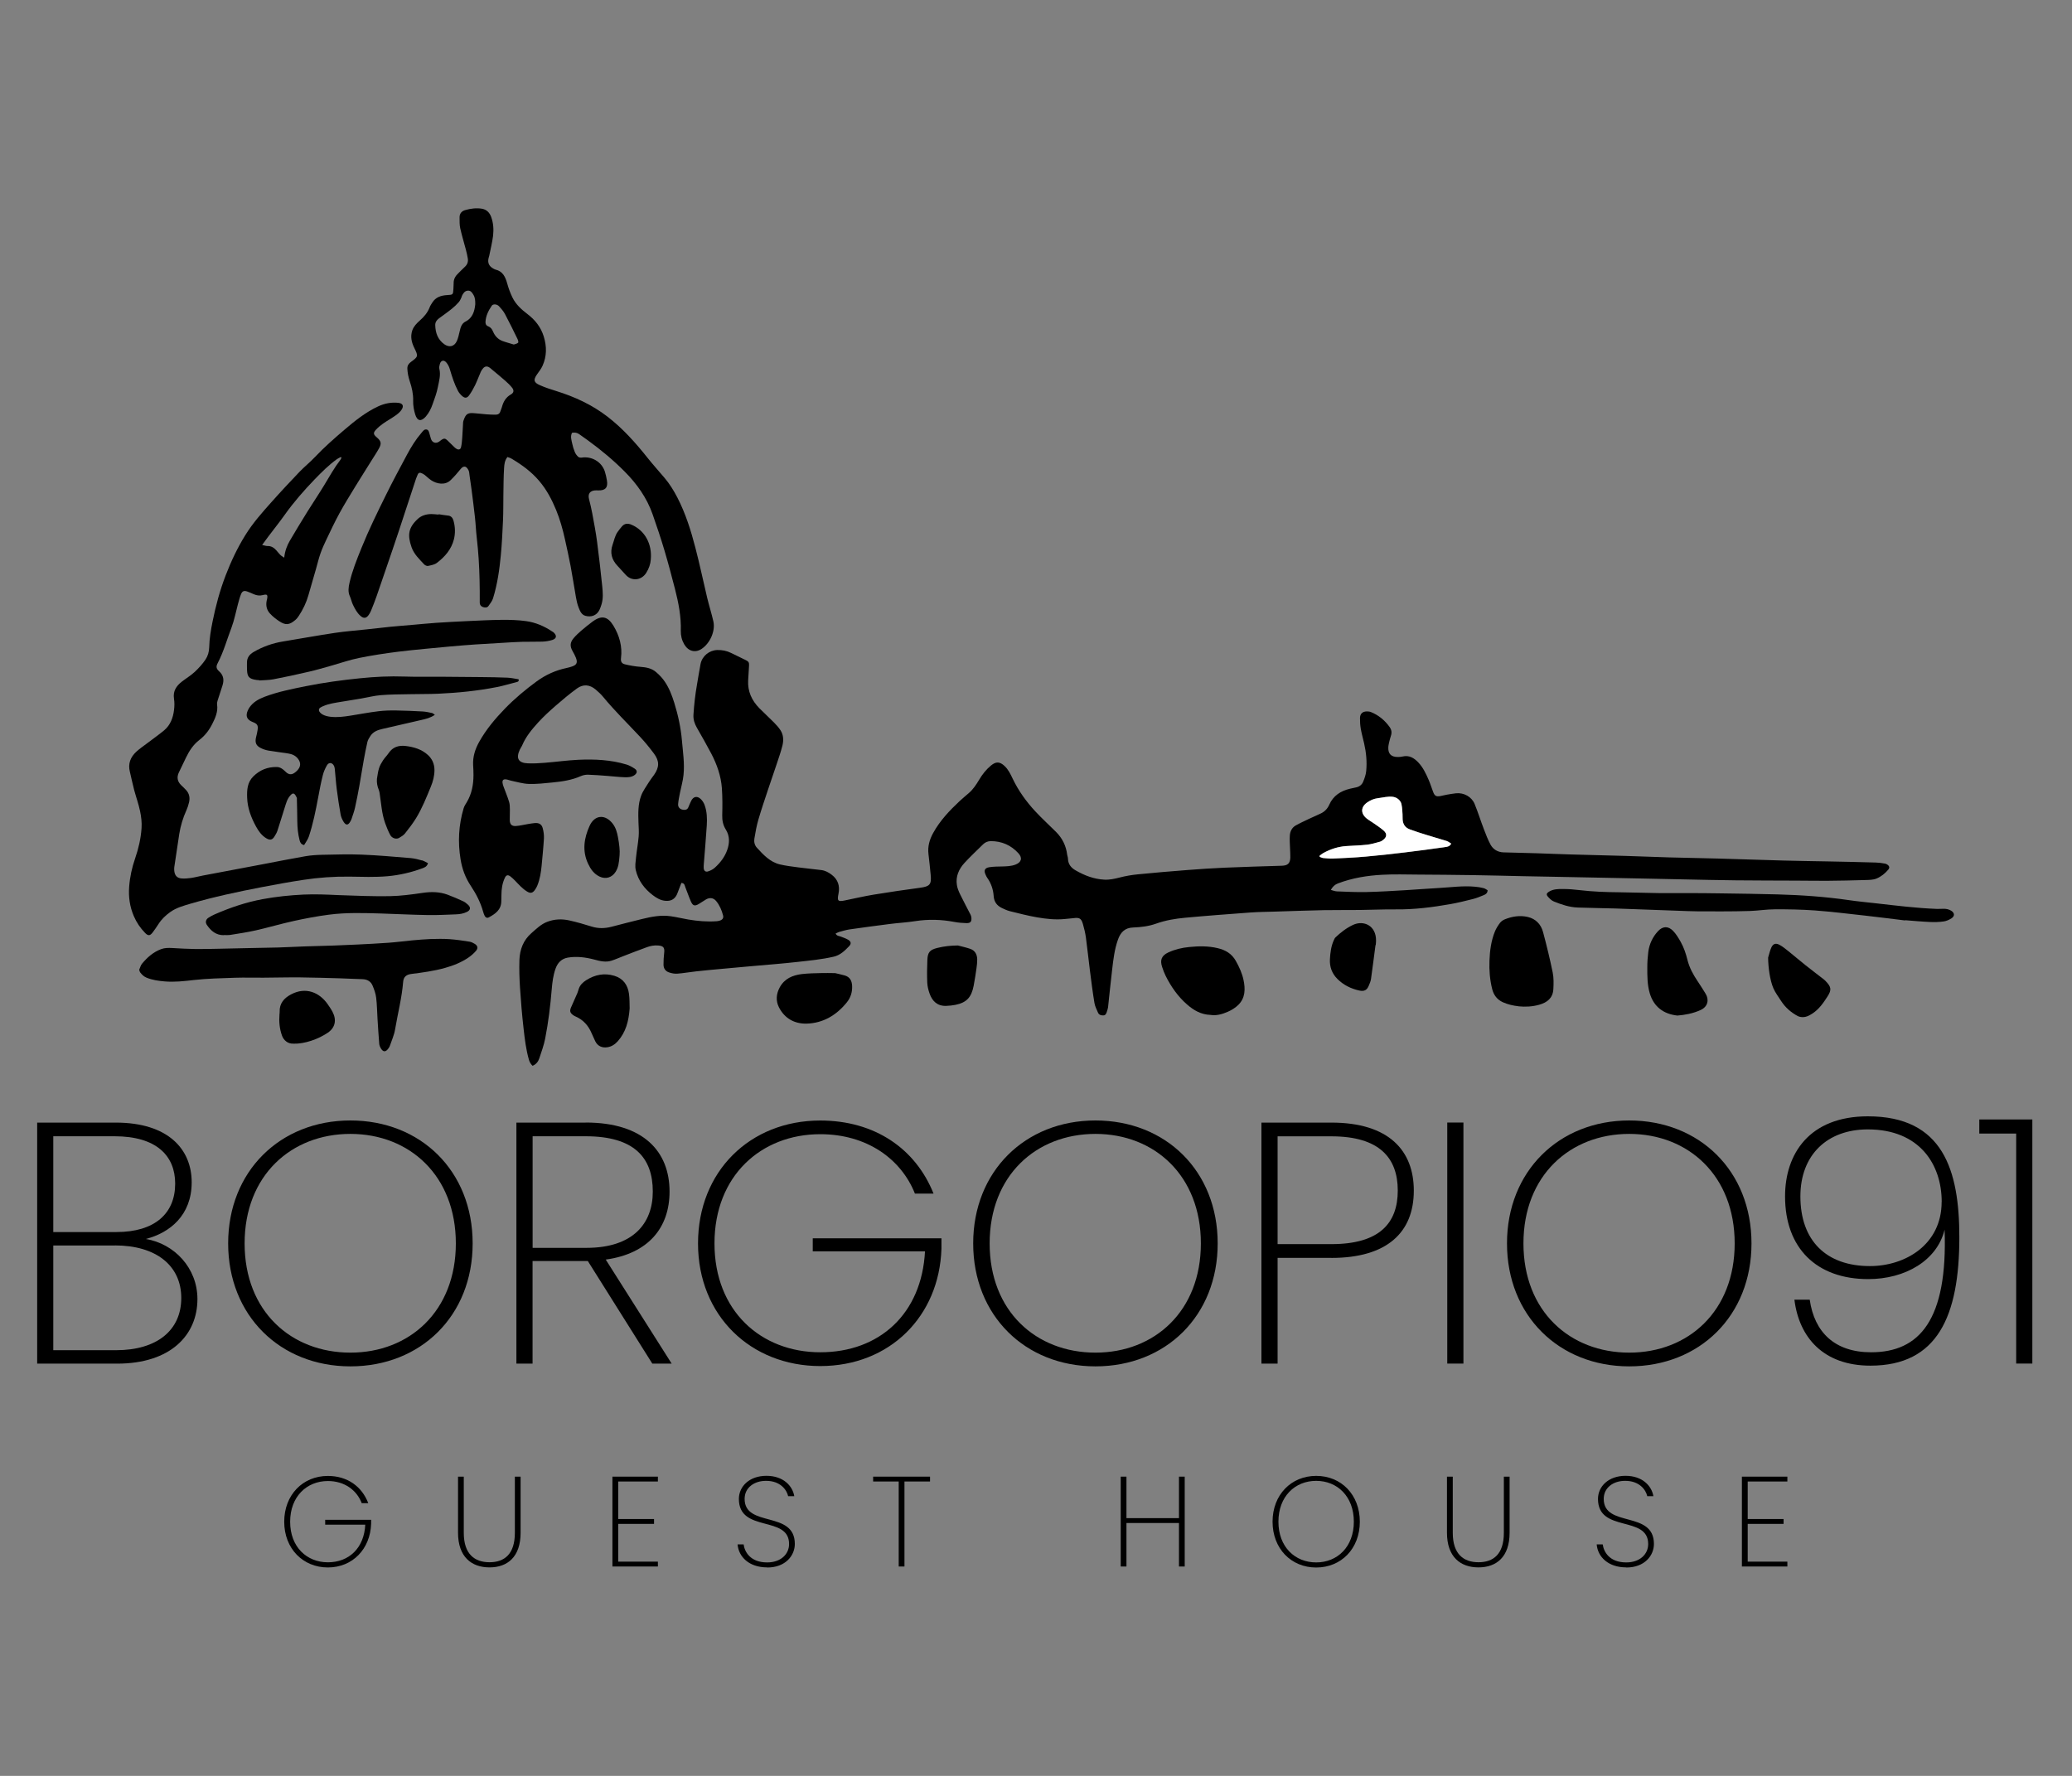 <svg xmlns="http://www.w3.org/2000/svg" id="Layer_1" data-name="Layer 1" viewBox="0 0 350 300"><rect x="0" y="0" width="350" height="300" fill="#808080" stroke="none"/><defs><style>      .cls-1, .cls-2 {        stroke-width: 0px;      }      .cls-2 {        fill: #fff;      }    </style></defs><g><path class="cls-1" d="M319.03,146.24c-.17-.16-.39-.31-.62-.35-.5-.1-1.02-.16-1.53-.18-2.69-.08-5.38-.14-8.07-.19-2.52-.05-5.04-.08-7.56-.15-3.75-.1-7.49-.24-11.23-.34-2.69-.08-5.38-.11-8.08-.19-2.45-.07-4.89-.18-7.34-.25-3.11-.09-6.22-.16-9.32-.25-1.91-.05-3.82-.14-5.73-.2-1.86-.06-3.72-.09-5.58-.15-.95-.03-1.73-.48-2.18-1.29-.45-.83-.79-1.72-1.13-2.61-.54-1.41-.99-2.86-1.56-4.26-.5-1.23-1.82-1.96-3.15-1.82-.51.05-1.02.15-1.52.23-.36.06-.71.16-1.08.23-.76.14-1.01,0-1.28-.73-.25-.66-.46-1.34-.74-1.99-.46-1.06-.95-2.11-1.75-2.95-.72-.76-1.55-1.27-2.67-1-.26.06-.54.08-.8.08-1.14,0-1.62-.57-1.6-1.54,0-.32.07-.63.14-.94.09-.38.19-.76.31-1.13.18-.53.09-1.01-.23-1.46-.82-1.14-1.86-2-3.17-2.53-.2-.08-.43-.09-.65-.1-.73,0-1.16.37-1.18,1.1-.01.61.03,1.22.13,1.82.15.84.38,1.66.57,2.49.35,1.53.5,3.09.35,4.66-.06.62-.28,1.24-.52,1.82-.21.51-.65.84-1.22.95-.34.07-.67.14-1,.22-1.58.38-2.83,1.17-3.51,2.72-.29.65-.76,1.14-1.4,1.45-.66.32-1.33.6-1.99.91-.77.37-1.55.72-2.29,1.14-.61.35-.92.98-.97,1.65-.06.77.02,1.56.04,2.34.01.49.06.98.04,1.46-.05.97-.46,1.31-1.45,1.34-3.22.1-6.45.19-9.67.33-2.08.09-4.15.23-6.22.39-2.8.22-5.6.45-8.4.73-1.04.1-2.08.28-3.09.54-.86.22-1.71.41-2.6.36-1.75-.09-3.33-.7-4.84-1.57-.79-.45-1.26-1.06-1.29-1.98,0-.22-.1-.43-.13-.65-.18-1.51-.82-2.8-1.89-3.87-1.16-1.15-2.37-2.26-3.49-3.46-1.54-1.66-2.85-3.48-3.83-5.53-.37-.77-.73-1.55-1.38-2.15-.8-.74-1.43-.77-2.27-.08-.82.67-1.47,1.5-2.01,2.41-.49.82-1.01,1.62-1.74,2.25-.52.45-1.05.89-1.55,1.35-1.72,1.61-3.33,3.31-4.48,5.4-.62,1.12-.95,2.29-.79,3.58.14,1.16.26,2.33.37,3.49.16,1.63-.16,1.96-1.78,2.18-2.61.35-5.22.73-7.83,1.16-1.64.27-3.26.65-4.88.98-1.19.25-1.33.08-1.08-1.14.26-1.28-.07-2.37-1.14-3.19-.53-.41-1.11-.72-1.78-.8-1.29-.16-2.58-.28-3.86-.45-1.04-.14-2.09-.26-3.11-.5-1.68-.4-2.8-1.63-3.91-2.84-.37-.41-.5-.98-.41-1.52.18-1.08.37-2.17.68-3.22.49-1.68,1.06-3.35,1.61-5.01.49-1.48,1.01-2.95,1.5-4.43.34-1.01.69-2.03.95-3.06.21-.87.19-1.77-.31-2.56-.31-.49-.72-.93-1.13-1.35-.81-.82-1.66-1.59-2.47-2.41-1.27-1.3-1.98-2.83-1.88-4.69.05-.83.1-1.66.15-2.49.03-.51-.07-.7-.52-.92-.83-.4-1.67-.8-2.5-1.22-.74-.37-1.53-.52-2.35-.5-1.36.04-2.55,1.02-2.82,2.35-.23,1.15-.39,2.31-.6,3.47-.3,1.69-.49,3.39-.6,5.1-.05.84.19,1.52.58,2.21.82,1.44,1.65,2.88,2.42,4.35.96,1.83,1.65,3.78,1.8,5.85.11,1.53.1,3.08.06,4.61-.02.87.15,1.66.6,2.38.7,1.12.65,2.3.24,3.46-.41,1.17-1.16,2.15-2.08,2.98-.31.29-.73.5-1.13.63-.46.16-.74-.1-.76-.59-.01-.22,0-.44.02-.66.17-2.17.36-4.34.5-6.51.07-1.17.04-2.36-.38-3.48-.13-.35-.36-.71-.63-.97-.62-.59-1.28-.44-1.64.33-.17.35-.32.71-.47,1.07-.16.38-.48.46-.85.41-.56-.07-.92-.43-.87-.98.05-.63.19-1.25.31-1.88.2-1.01.5-2,.6-3.02.2-1.95-.1-3.9-.27-5.85-.19-2.17-.65-4.29-1.3-6.37-.39-1.25-.85-2.45-1.58-3.53-.4-.6-.92-1.15-1.47-1.62-.74-.65-1.67-.83-2.66-.9-.87-.06-1.75-.22-2.6-.42-.57-.13-.75-.48-.68-1.05.25-1.98-.27-3.8-1.27-5.46-.99-1.64-2.05-1.84-3.63-.64-.62.47-1.24.96-1.83,1.47-.46.4-.91.82-1.3,1.29-.6.73-.61,1.35-.14,2.17.2.36.4.72.55,1.1.33.83.14,1.23-.71,1.5-.28.09-.56.17-.84.23-1.87.39-3.57,1.16-5.11,2.29-1.88,1.38-3.66,2.87-5.29,4.54-1.67,1.72-3.21,3.55-4.39,5.66-.68,1.22-1.09,2.5-1.02,3.91.03.56.07,1.13.06,1.69,0,1.61-.29,3.16-1.12,4.57-.2.33-.43.66-.54,1.03-.85,2.84-1,5.72-.52,8.64.26,1.61.81,3.11,1.72,4.47.9,1.35,1.64,2.78,2.08,4.34.07.26.16.52.28.75.14.27.41.4.68.25,1.1-.59,2.11-1.28,2.12-2.73,0-.34.02-.68.02-1.03,0-1.01.14-2,.58-2.93.23-.48.5-.55.93-.24.29.21.55.48.81.74.63.65,1.22,1.33,2,1.81.55.34.92.3,1.31-.23.17-.23.32-.49.43-.76.44-1.07.62-2.21.73-3.36.14-1.53.3-3.06.39-4.6.03-.57-.05-1.17-.2-1.73-.17-.67-.62-.93-1.31-.88-.39.03-.77.1-1.16.16-.7.11-1.39.3-2.09.34-.69.04-.99-.29-1.01-.97-.02-.59.04-1.18.02-1.76-.01-.46,0-.94-.14-1.37-.26-.86-.62-1.7-.93-2.55-.07-.2-.15-.41-.17-.63-.06-.45.12-.65.58-.6.29.03.56.16.85.22,1,.2,2,.52,3.01.55,1.31.04,2.63-.11,3.94-.24,1.65-.16,3.29-.39,4.84-1.08.37-.16.81-.25,1.21-.24,1.07.03,2.14.12,3.21.2,1,.07,2,.2,3,.23.57.01,1.18,0,1.68-.38.45-.34.47-.76,0-1.07-.42-.28-.88-.54-1.36-.69-2.66-.81-5.4-.93-8.14-.81-1.9.09-3.8.36-5.7.51-.95.08-1.91.13-2.86.09-1.59-.07-2.02-.84-1.35-2.3.12-.27.31-.5.42-.77.62-1.46,1.63-2.67,2.68-3.83.92-1.01,1.93-1.93,2.96-2.83,1.16-1.01,2.34-2,3.59-2.91,1.07-.78,2.17-.67,3.16.17.45.38.89.78,1.26,1.23,1.96,2.38,4.17,4.53,6.27,6.78.83.89,1.61,1.85,2.34,2.83.93,1.26.9,2.28.01,3.57-.28.4-.6.78-.85,1.19-.47.77-1.03,1.51-1.34,2.34-.54,1.44-.5,2.98-.45,4.5.03.8.1,1.61.03,2.41-.1,1.17-.32,2.32-.44,3.49-.07.73-.21,1.5-.04,2.19.41,1.74,1.45,3.13,2.87,4.21.62.47,1.29.88,2.1.95,1,.1,1.59-.31,1.94-1,.12-.24.2-.5.3-.75.16-.43.33-.85.49-1.27.56.04.55.45.67.74.33.81.6,1.65.96,2.45.31.68.64.76,1.29.38.42-.24.82-.54,1.24-.78.63-.36,1.25-.29,1.72.28.58.7.93,1.54,1.16,2.42.11.43-.08.71-.5.86-.18.06-.38.11-.57.12-1.62.12-3.23-.02-4.82-.29-.99-.17-1.96-.41-2.95-.55-1.65-.24-3.27.08-4.86.47-1.73.42-3.46.87-5.19,1.32-1.11.28-2.21.3-3.32-.05-1.23-.39-2.48-.74-3.74-1.03-1.26-.28-2.52-.24-3.75.23-1.06.4-1.84,1.19-2.67,1.91-1.38,1.2-1.97,2.79-2.03,4.55-.05,1.56,0,3.13.1,4.69.15,2.29.34,4.58.6,6.86.2,1.79.41,3.59.92,5.34.12.39.31.69.6.97.63-.25.97-.73,1.15-1.29.36-1.09.76-2.18.98-3.3.54-2.76.88-5.56,1.11-8.36.1-1.17.24-2.33.64-3.45.36-1.02,1.03-1.69,2.06-1.87,1.51-.26,3.02-.06,4.5.33.95.26,1.91.5,2.88.19.67-.21,1.32-.51,1.98-.76,1.34-.52,2.68-1.04,4.03-1.53.6-.22,1.23-.33,1.87-.28.91.06,1.14.37,1.03,1.27-.08.65-.11,1.31-.11,1.97,0,.66.36,1.13.97,1.32.43.14.91.24,1.36.2,1.07-.08,2.13-.28,3.19-.39,1.43-.16,2.87-.29,4.3-.42,1.58-.15,3.16-.29,4.74-.43,1.46-.13,2.92-.24,4.38-.38,1.22-.11,2.43-.22,3.65-.36,2.06-.23,4.13-.42,6.16-.89,1.12-.26,1.88-1.02,2.62-1.79.37-.39.31-.77-.15-1.05-.39-.24-.84-.38-1.26-.55-.3-.12-.68-.08-.89-.52.22-.1.4-.21.6-.27.57-.15,1.13-.33,1.71-.42,2.3-.33,4.6-.64,6.9-.93,1.4-.18,2.82-.25,4.21-.47,2.23-.35,4.43-.29,6.64.13.67.13,1.36.18,2.04.2.7.02.91-.27.83-.97-.02-.14-.06-.29-.12-.42-.6-1.17-1.22-2.33-1.8-3.52-.23-.48-.44-.99-.52-1.51-.24-1.46.33-2.71,1.28-3.75,1.01-1.1,2.1-2.11,3.16-3.16.35-.34.78-.51,1.26-.52,1.86-.01,3.44.68,4.69,2.05.73.8.5,1.54-.51,1.92-.73.27-1.48.29-2.24.31-.73.02-1.47.01-2.19.13-.77.13-.94.57-.59,1.29.08.18.16.36.28.52.65.92,1,1.97,1.07,3.07.07.97.55,1.6,1.37,2,.44.21.89.42,1.35.54,1.54.38,3.08.78,4.64,1.05,1.52.26,3.06.43,4.61.28.51-.05,1.02-.09,1.53-.15.97-.13,1.29.03,1.57.98.22.75.4,1.52.51,2.29.25,1.86.44,3.74.68,5.6.23,1.82.46,3.64.76,5.45.09.56.37,1.1.6,1.64.17.39.55.49.92.47.38-.02.5-.35.59-.66.07-.23.16-.47.19-.71.23-2.12.44-4.24.69-6.35.2-1.72.4-3.45.99-5.1.43-1.21,1.16-1.98,2.54-2.03,1.32-.05,2.63-.2,3.89-.65,1.6-.57,3.27-.85,4.94-1,3.65-.34,7.3-.61,10.95-.88,1.34-.1,2.68-.11,4.03-.15,2.81-.09,5.62-.19,8.43-.25,2.03-.04,4.06,0,6.09-.03,2-.02,4.01-.12,6.01-.1,3.12.04,6.2-.35,9.26-.89,1.3-.23,2.58-.55,3.85-.87.63-.16,1.24-.42,1.84-.67.31-.13.6-.34.6-.81-.22-.12-.43-.29-.68-.35-.47-.12-.96-.2-1.45-.24-2.01-.19-4.01.1-6.01.21-1.88.1-3.76.26-5.64.37-2.22.13-4.44.27-6.67.32-1.66.04-3.32-.05-4.99-.11-.33-.01-.65-.15-1.04-.25.33-.58.7-.91,1.21-1.1,2.42-.92,4.96-1.33,7.52-1.46,1.97-.11,3.96-.04,5.94-.03,3.08.02,6.16.04,9.25.09,2.84.04,5.68.12,8.52.18,1.93.04,3.86.07,5.79.11,1.69.03,3.38.07,5.07.1,2.69.05,5.38.1,8.07.16,2.74.05,5.48.12,8.22.17,2.94.06,5.88.13,8.81.16,3.38.04,6.76.03,10.13.05,1.76,0,3.52.04,5.27.03,2.18-.02,4.36-.06,6.53-.13.63-.02,1.31-.02,1.87-.26.76-.32,1.42-.85,1.97-1.5.22-.26.21-.5,0-.71ZM244.06,143.12c-2.27.32-4.54.63-6.82.9-2.18.26-4.37.51-6.56.7-1.82.16-3.65.25-5.48.33-.56.03-1.12-.04-1.68-.09-.2-.02-.4-.13-.59-.2,0-.07-.02-.14-.02-.2.19-.14.36-.31.56-.42,1.23-.69,2.54-1.12,3.95-1.22,1.17-.08,2.34-.1,3.51-.23.72-.08,1.42-.3,2.13-.49.21-.05.41-.17.58-.31.65-.51.7-1.05.09-1.59-.53-.47-1.13-.85-1.71-1.26-.38-.27-.79-.49-1.15-.78-1.06-.86-1.01-1.96.1-2.72.53-.36,1.1-.62,1.75-.7.87-.1,1.73-.36,2.62-.23.66.1,1.26.6,1.4,1.23.08.36.11.72.14,1.09.03.41.06.83.05,1.24-.02.93.35,1.62,1.24,1.94.94.34,1.89.65,2.84.94,1.12.35,2.24.66,3.36,1.01.26.08.49.28.77.45-.25.51-.7.54-1.08.59Z"></path><path class="cls-1" d="M120.5,104.96c-.3-1.33-.72-2.63-1.04-3.96-.67-2.8-1.25-5.62-1.98-8.41-.76-2.95-1.67-5.86-3.08-8.58-.61-1.17-1.3-2.29-2.16-3.3-.95-1.12-1.93-2.21-2.85-3.36-2.03-2.55-4.18-4.97-6.78-6.97-2.61-2.01-5.54-3.36-8.67-4.33-.93-.29-1.87-.59-2.76-.99-1.03-.45-1.11-.89-.47-1.81.33-.48.71-.94.94-1.47.72-1.61.72-3.26.2-4.94-.5-1.61-1.48-2.83-2.81-3.83-1-.76-1.93-1.62-2.48-2.76-.36-.74-.65-1.52-.87-2.32-.31-1.11-.72-2.09-1.99-2.39-.14-.03-.27-.12-.4-.19-.69-.39-.95-.94-.78-1.72.03-.14.09-.28.12-.42.22-1.13.51-2.25.65-3.38.12-1.07.06-2.14-.32-3.18-.28-.76-.79-1.26-1.56-1.39-.95-.16-1.91-.03-2.83.23-.6.17-.96.59-.95,1.24.01.61-.02,1.23.11,1.82.27,1.21.63,2.4.95,3.6.13.5.25,1,.33,1.5.09.53-.05,1.01-.47,1.4-.38.34-.73.73-1.1,1.08-.51.47-.84,1.01-.82,1.73,0,.32-.02.64-.04.95-.06.98-.06.98-1.07,1.04-1.01.06-1.93.34-2.5,1.27-.15.25-.33.49-.43.76-.35.92-.95,1.63-1.68,2.27-.53.47-1.03.98-1.27,1.67-.35,1.04-.12,2.02.35,2.97.67,1.36.66,1.46-.55,2.33-.4.29-.65.63-.63,1.16.03.74.18,1.44.41,2.14.36,1.07.6,2.15.57,3.3-.02.77.12,1.56.35,2.3.35,1.14,1.01,1.23,1.79.34.52-.6.87-1.3,1.13-2.04.34-.96.71-1.92.9-2.92.2-1.02.52-2.05.25-3.12-.06-.24.02-.53.09-.79.16-.6.66-.75,1.07-.28.28.32.49.73.61,1.14.37,1.26.77,2.52,1.38,3.68.18.34.45.65.74.9.43.36.79.33,1.13-.13.4-.55.74-1.15,1.03-1.75.35-.72.62-1.49.95-2.23.1-.22.24-.43.4-.61.31-.35.66-.39,1.05-.14.16.1.31.24.46.37.75.63,1.51,1.24,2.24,1.89.42.37.83.76,1.17,1.2.33.44.25.83-.23,1.1-.86.49-1.28,1.24-1.52,2.15-.06.23-.18.45-.25.69-.12.43-.42.58-.83.58-.51,0-1.02-.02-1.53-.06-.73-.06-1.46-.15-2.19-.2-.97-.07-1.3.17-1.63,1.11-.05.14-.11.28-.12.42-.06.88-.08,1.76-.15,2.63-.04.53-.08,1.07-.2,1.59-.09.39-.38.48-.73.3-.17-.09-.32-.22-.46-.36-.37-.36-.73-.73-1.1-1.08-.38-.37-.61-.38-1.03-.09-.12.08-.23.18-.35.27-.58.42-1.21.21-1.42-.47-.07-.23-.13-.47-.2-.7-.11-.34-.14-.8-.56-.86-.4-.06-.62.33-.86.6-.96,1.12-1.73,2.37-2.42,3.66-1.21,2.25-2.42,4.51-3.55,6.8-1.46,2.95-2.91,5.91-4.14,8.96-.78,1.93-1.56,3.85-2.02,5.88-.17.77-.29,1.52.06,2.28.21.46.3.98.52,1.43.33.68.68,1.35,1.26,1.87.54.49.99.44,1.4-.15.15-.22.29-.45.39-.7.33-.81.65-1.63.94-2.45.56-1.59,1.1-3.19,1.64-4.78.7-2.05,1.41-4.1,2.09-6.16.99-2.99,1.97-5.98,2.95-8.97.08-.23.19-.45.28-.68.1-.25.31-.33.54-.25.22.07.44.2.63.34.37.28.68.63,1.07.88.97.65,2.37.91,3.31,0,.61-.59,1.17-1.23,1.7-1.89.23-.29.51-.47.8-.37.23.08.42.38.54.63.11.23.11.52.15.79.12.82.24,1.64.35,2.47.2,1.55.4,3.1.57,4.65.13,1.16.17,2.34.31,3.5.27,2.35.42,4.71.47,7.08.03,1.27.04,2.54.03,3.81,0,.42.23.67.55.77.3.1.7.14.93-.19.29-.42.63-.84.77-1.31.73-2.37,1.08-4.82,1.31-7.27.19-1.97.28-3.95.37-5.93.06-1.42.04-2.84.06-4.25.03-1.52.02-3.03.12-4.54.04-.61.09-1.27.57-1.86.23.09.49.15.71.29,1.73,1.03,3.33,2.19,4.65,3.75,1.26,1.48,2.13,3.14,2.86,4.91.65,1.59,1.11,3.23,1.48,4.9.34,1.53.68,3.05.97,4.59.33,1.75.59,3.51.9,5.26.1.57.23,1.16.44,1.7.23.58.47,1.24,1.16,1.43.91.25,1.87,0,2.36-.98.15-.31.26-.63.36-.96.31-1.01.22-2.04.12-3.06-.26-2.5-.54-5.01-.87-7.5-.21-1.62-.52-3.22-.82-4.83-.15-.82-.35-1.63-.55-2.43-.2-.83.15-1.35,1-1.43.19-.02.39,0,.59,0,1.19.03,1.65-.5,1.44-1.69-.09-.5-.19-1.01-.35-1.5-.53-1.63-2.21-2.62-3.92-2.35-.19.03-.46-.02-.59-.14-.24-.23-.45-.52-.57-.82-.19-.45-.33-.92-.43-1.4-.12-.59-.35-1.18-.04-1.83.48-.09.87-.02,1.23.24.49.36,1,.7,1.49,1.06,2.19,1.6,4.28,3.33,6.19,5.26,2.06,2.07,3.72,4.41,4.7,7.18.72,2.05,1.41,4.11,2.03,6.2.64,2.15,1.21,4.32,1.77,6.49.59,2.3,1.04,4.62.97,7.01-.02.82.17,1.59.59,2.31.69,1.17,1.86,1.46,2.92.76,1.43-.95,2.36-3.02,1.99-4.66ZM78.65,54.31c-.7.36-.85,1.01-1.01,1.69-.13.54-.24,1.1-.47,1.61-.45.99-1.33,1.1-2.11.55-1.11-.79-1.51-1.94-1.54-3.24-.01-.48.24-.84.61-1.12.72-.54,1.47-1.05,2.17-1.62.44-.35.85-.74,1.21-1.16.22-.25.33-.58.48-.88.02-.04,0-.1.03-.14.21-.43.46-.85.98-.9.52-.05.76.34.99.74.29.49.29,1.02.29,1.57-.12,1.2-.46,2.3-1.63,2.91ZM87.52,57.89c-.17.18-.49.22-.73.31-.7-.22-1.34-.38-1.95-.61-.74-.29-1.25-.85-1.55-1.57-.17-.41-.4-.73-.81-.89-.4-.15-.49-.44-.47-.81.07-1.01.51-1.87,1.06-2.68.21-.32.88-.28,1.23.1.38.41.75.84,1.01,1.33.73,1.37,1.41,2.77,2.1,4.18.1.2.2.56.11.65Z"></path><path class="cls-1" d="M71.26,145.35c-.61-.17-1.24-.33-1.86-.39-2.78-.23-5.57-.48-8.35-.59-2.2-.09-4.4-.01-6.6.03-.95.02-1.91.08-2.85.24-2.38.41-4.76.89-7.13,1.34-3.41.64-6.81,1.28-10.22,1.93-.67.13-1.33.31-2.01.41-.5.07-1.02.11-1.53.08-.78-.05-1.18-.48-1.27-1.26-.02-.22-.03-.44,0-.66.27-1.86.55-3.73.84-5.59.22-1.38.62-2.71,1.2-3.99.2-.44.35-.91.46-1.39.17-.75.04-1.46-.51-2.05-.26-.29-.55-.55-.83-.82-.63-.62-.77-1.33-.39-2.14.4-.83.8-1.67,1.2-2.5.55-1.15,1.24-2.21,2.27-3,.95-.73,1.65-1.65,2.18-2.71.52-1.03.99-2.07.81-3.28-.03-.21.02-.44.08-.64.26-.84.53-1.67.81-2.5.31-.93.25-1.76-.55-2.47-.49-.44-.54-.8-.24-1.37,1.01-1.93,1.58-4.03,2.35-6.05.47-1.25.71-2.58,1.06-3.87.16-.59.31-1.19.54-1.75.22-.53.53-.62,1.07-.43.37.13.72.3,1.08.45.49.21.99.29,1.5.15.75-.19.89-.08.75.66-.02.1-.05.19-.07.28-.17.82,0,1.58.56,2.18.44.48.97.9,1.51,1.26,1.1.75,1.75.69,2.76-.17.24-.2.44-.46.61-.72.7-1.07,1.25-2.21,1.6-3.44.43-1.49.86-2.98,1.29-4.47.25-.87.45-1.75.75-2.6.28-.8.63-1.59,1-2.35.71-1.5,1.42-3,2.21-4.45.83-1.52,1.74-2.98,2.64-4.46.94-1.54,1.91-3.05,2.86-4.58.41-.66.85-1.31,1.22-2,.41-.76.29-1.17-.35-1.73-.04-.03-.07-.07-.11-.1-.52-.44-.58-.72-.12-1.22.36-.39.78-.75,1.21-1.05.7-.49,1.45-.9,2.15-1.4.39-.28.79-.61,1.03-1.01.38-.62.14-1.03-.6-1.11-1.19-.13-2.34.11-3.41.61-2.12.99-3.93,2.45-5.7,3.96-1.71,1.46-3.4,2.94-4.95,4.58-.83.88-1.79,1.65-2.63,2.52-1.58,1.66-3.15,3.33-4.67,5.04-1.59,1.78-3.18,3.56-4.45,5.61-1.36,2.18-2.44,4.49-3.36,6.88-.96,2.51-1.66,5.1-2.19,7.74-.29,1.44-.54,2.89-.57,4.36-.02.77-.23,1.47-.62,2.06-.51.76-1.15,1.46-1.82,2.09-.68.63-1.49,1.11-2.22,1.68-.91.72-1.48,1.58-1.29,2.84.1.62.09,1.28.01,1.9-.16,1.34-.62,2.58-1.69,3.47-.92.76-1.9,1.45-2.85,2.17-.62.47-1.28.92-1.85,1.44-.98.91-1.41,2.03-1.07,3.38.25,1.02.45,2.05.72,3.06.32,1.2.75,2.37,1,3.58.2.95.32,1.94.25,2.9-.12,1.73-.51,3.43-1.08,5.08-.54,1.56-.89,3.16-1.01,4.8-.13,1.7.1,3.37.78,4.95.45,1.06,1.09,2.01,1.9,2.84.52.54.85.52,1.3-.09.34-.45.66-.91.96-1.38.52-.83,1.21-1.48,1.99-2.04,1.03-.74,2.25-1.07,3.43-1.42,3.93-1.15,7.94-2,11.96-2.78,2.35-.45,4.7-.88,7.07-1.24,2.59-.4,5.19-.58,7.81-.55,2.15.03,4.3.12,6.45-.07,2.01-.18,3.95-.63,5.83-1.32.37-.14.81-.26,1-.88-.35-.17-.68-.39-1.04-.49ZM45.33,90.63c.92-1.22,1.88-2.42,2.77-3.67,1.52-2.13,3.23-4.09,5.04-5.97,1.19-1.23,2.39-2.43,3.78-3.43.2-.14.44-.24.66-.36.03.04.07.08.1.12-.06.12-.1.24-.17.34-1.04,1.36-1.87,2.85-2.75,4.31-.91,1.5-1.89,2.95-2.82,4.44-1.01,1.63-2.01,3.27-2.98,4.93-.49.84-.83,1.75-.95,2.87-.29-.2-.52-.32-.69-.5-.24-.24-.44-.52-.67-.77-.39-.43-.85-.72-1.47-.7-.25,0-.5-.1-.9-.18.4-.55.72-1,1.05-1.43Z"></path><path class="cls-1" d="M73.43,120.77c-.76.52-1.5.68-2.24.85-2.21.52-4.43,1.01-6.64,1.53-.77.18-1.51.46-1.97,1.16-.21.32-.43.66-.52,1.03-.24,1.02-.43,2.06-.62,3.09-.26,1.44-.48,2.89-.74,4.34-.22,1.23-.46,2.45-.73,3.67-.14.64-.38,1.26-.58,1.89-.05.16-.14.31-.22.46-.36.64-.73.67-1.13.04-.23-.37-.42-.79-.5-1.21-.25-1.42-.47-2.84-.65-4.26-.15-1.16-.22-2.32-.34-3.49-.02-.17-.06-.34-.13-.49-.29-.58-.87-.65-1.19-.1-.3.52-.56,1.1-.7,1.68-.31,1.23-.55,2.48-.78,3.73-.42,2.24-.86,4.47-1.58,6.63-.17.51-.53.97-.8,1.44-.53-.12-.67-.46-.76-.81-.27-1.04-.38-2.11-.39-3.19,0-1.25-.05-2.49-.07-3.74,0-.1.02-.21-.03-.29-.13-.22-.23-.51-.43-.63-.27-.15-.49.1-.67.3-.52.59-.7,1.33-.93,2.04-.41,1.28-.79,2.57-1.21,3.85-.12.37-.32.71-.53,1.04-.36.58-.76.64-1.35.29-.82-.48-1.33-1.23-1.76-2.01-.82-1.5-1.43-3.1-1.49-4.84-.05-1.31.02-2.61,1.04-3.61,1.09-1.08,2.41-1.62,3.96-1.59.61.01,1.07.38,1.46.77.68.7,1.26.55,1.95-.13.66-.65.71-1.34.18-2.03-.42-.54-.99-.79-1.63-.89-1.11-.18-2.23-.3-3.34-.49-.47-.08-.95-.24-1.37-.46-.76-.39-.95-.93-.75-1.78.1-.4.2-.81.26-1.22.12-.82-.03-1.06-.83-1.37-.72-.29-1.08-.71-1-1.35.05-.37.23-.74.43-1.06.62-.94,1.56-1.46,2.58-1.85,2.27-.86,4.64-1.32,7-1.8,3.02-.61,6.07-1.02,9.13-1.33,2.51-.26,5.02-.38,7.54-.29,1.98.07,3.96.01,5.95.03,2.35.01,4.7.03,7.04.06,1.47.02,2.93.03,4.4.1.63.03,1.25.18,1.85.27.09.33-.09.41-.29.46-1.13.29-2.26.64-3.4.86-3.26.64-6.57.97-9.89,1.12-1.61.07-3.23.04-4.84.08-1.61.03-3.23.03-4.84.16-1.14.09-2.26.39-3.38.58-1.08.19-2.16.35-3.24.53-1.06.18-2.13.31-3.13.75-.33.15-.78.31-.71.72.04.27.37.57.65.71.38.2.83.31,1.26.36,1.15.14,2.29-.01,3.43-.19,1.57-.25,3.13-.55,4.71-.74,1.02-.13,2.05-.15,3.07-.13,1.47.02,2.94.09,4.4.17.53.03,1.06.15,1.59.26.14.03.27.17.48.32Z"></path><path class="cls-1" d="M23.53,163.78c.15-.33.23-.71.46-.98.88-1.06,1.9-1.97,3.22-2.46.61-.23,1.24-.22,1.88-.19,1.32.08,2.63.15,3.95.17,1.34.02,2.69-.03,4.03-.05,1.51-.03,3.03-.06,4.54-.1,1.78-.04,3.57-.06,5.35-.11,1.46-.04,2.93-.13,4.39-.18,1.68-.06,3.37-.1,5.05-.15,1.32-.05,2.64-.1,3.95-.17,1.76-.09,3.51-.17,5.27-.3,1.36-.1,2.72-.28,4.08-.41,1.02-.09,2.04-.18,3.07-.22,1.05-.03,2.11-.05,3.15.02,1.14.08,2.28.25,3.41.43.3.05.6.21.87.37.49.31.59.72.21,1.17-.36.42-.79.8-1.25,1.12-1.22.84-2.57,1.37-3.99,1.77-1.86.52-3.77.78-5.69,1.02-.79.1-1.31.45-1.38,1.33-.22,2.72-.91,5.35-1.36,8.03-.16.97-.59,1.9-.91,2.85-.05.13-.14.25-.22.37-.46.65-.89.64-1.29-.03-.13-.22-.24-.49-.26-.75-.12-1.41-.2-2.82-.29-4.23-.08-1.19-.08-2.39-.23-3.57-.08-.69-.33-1.37-.6-2.02-.31-.75-.93-1.08-1.75-1.1-1.22-.03-2.44-.1-3.66-.14-2.27-.06-4.55-.14-6.82-.16-2.08-.02-4.15.04-6.23.05-1.59.01-3.18-.04-4.76.01-2.34.08-4.7.13-7.02.39-1.63.19-3.25.37-4.89.23-1.05-.09-2.08-.23-3.07-.64-.46-.19-.77-.51-1.06-.88-.09-.12-.11-.3-.18-.5Z"></path><path class="cls-1" d="M43.79,114.9c-.15-.01-.29-.01-.44-.03-1.38-.18-1.56-.64-1.62-1.65-.02-.44-.02-.88-.01-1.32,0-.82.44-1.36,1.12-1.76,1.53-.89,3.17-1.48,4.93-1.77,2.94-.48,5.87-1.02,8.82-1.46,1.74-.26,3.5-.39,5.25-.58,1.41-.15,2.81-.32,4.22-.46,1.19-.12,2.38-.2,3.58-.31,1.36-.12,2.72-.25,4.09-.35,1.68-.11,3.37-.2,5.05-.28,2-.09,4.01-.2,6.01-.22,1.37-.01,2.75.03,4.1.22,1.58.22,3.05.85,4.39,1.75.08.05.17.09.24.16.59.55.5,1.05-.26,1.28-.53.16-1.09.25-1.65.27-1.12.04-2.25,0-3.38.03-1.1.03-2.2.1-3.29.17-1.56.09-3.12.18-4.68.28-1.41.1-2.82.21-4.23.34-2.89.28-5.79.52-8.67.87-2.25.28-4.49.62-6.71,1.07-1.59.32-3.14.87-4.71,1.31-1.26.35-2.52.73-3.8,1.02-1.97.46-3.95.89-5.94,1.27-.79.15-1.6.14-2.41.2,0-.02,0-.04,0-.05Z"></path><path class="cls-1" d="M321.79,155.49c-2.3-.28-4.54-.57-6.77-.82-2.82-.31-5.64-.66-8.47-.87-2.24-.16-4.5-.2-6.75-.19-1.39,0-2.77.23-4.16.28-1.61.06-3.22.06-4.84.07-1.35,0-2.69,0-4.04-.01-.56,0-1.13-.02-1.69-.04-4.06-.15-8.12-.3-12.18-.44-2.13-.07-4.26-.08-6.38-.16-1.41-.05-2.74-.5-4.03-1.02-.39-.16-.73-.49-1.01-.82-.31-.35-.23-.58.17-.83.75-.47,1.59-.47,2.42-.46.93,0,1.86.08,2.78.19,2.19.26,4.39.34,6.6.36,2.25.03,4.5.11,6.75.14,1.81.02,3.62,0,5.43,0,1.76,0,3.52.03,5.29.05,3.11.05,6.22.08,9.33.17,4.04.11,8.07.39,12.08.97,1.5.22,3.01.36,4.52.53,3.43.39,6.86.82,10.31.95.37.01.73-.01,1.1-.02.47-.01.92.07,1.33.32.59.36.65.9.08,1.28-.4.26-.88.48-1.34.54-.77.11-1.56.13-2.34.09-1.42-.06-2.83-.2-4.18-.3Z"></path><path class="cls-1" d="M37.83,157.98c-1.33.02-2.2-.72-2.89-1.74-.29-.43-.18-.91.26-1.2.33-.21.67-.4,1.03-.56,2.63-1.15,5.33-2.07,8.15-2.59,2.28-.42,4.59-.66,6.91-.77,1.96-.09,3.91,0,5.86.09,2.88.11,5.77.22,8.66.18,1.87-.03,3.75-.29,5.61-.56,1.44-.21,2.83-.19,4.19.31.89.33,1.76.71,2.63,1.11.3.14.58.37.83.6.49.46.4.91-.2,1.2-.59.29-1.21.39-1.85.41-1.59.06-3.18.15-4.77.12-2.59-.04-5.18-.18-7.78-.26-2.98-.09-5.97-.19-8.94.2-1.98.26-3.95.63-5.9,1.06-2.14.47-4.25,1.09-6.39,1.58-1.42.32-2.87.54-4.31.77-.36.06-.73.02-1.1.03Z"></path><path class="cls-1" d="M256.52,169.99c-.97-.11-1.81-.31-2.63-.67-1-.45-1.57-1.21-1.83-2.23-.4-1.58-.52-3.18-.46-4.8.06-1.7.28-3.36.92-4.94.21-.51.52-1,.85-1.44.2-.26.51-.48.81-.6,1.25-.51,2.56-.71,3.88-.41,1.35.31,2.24,1.24,2.59,2.55.61,2.26,1.16,4.54,1.63,6.83.19.92.16,1.9.11,2.84-.09,1.48-1.03,2.23-2.39,2.61-1.16.33-2.36.38-3.47.27Z"></path><path class="cls-1" d="M204.51,171.45c-1.66-.05-2.9-.81-3.99-1.76-1.55-1.35-2.71-3.01-3.62-4.84-.24-.48-.42-.98-.59-1.49-.4-1.18-.1-1.93,1.03-2.46,1.12-.52,2.3-.8,3.53-.92,1.61-.16,3.22-.19,4.81.19,1.32.31,2.38.92,3.07,2.15.58,1.03,1.07,2.1,1.31,3.25.31,1.49.31,3-.87,4.17-.5.5-1.16.91-1.82,1.19-.94.41-1.94.68-2.87.52Z"></path><path class="cls-1" d="M63.67,131.58c.11-.6.17-1.22.35-1.79.15-.48.41-.93.69-1.36.28-.43.66-.79.94-1.21.7-1.04,1.7-1.34,2.88-1.2,1.38.17,2.68.55,3.74,1.51.75.68,1.11,1.53,1.12,2.54,0,.99-.24,1.93-.62,2.84-.74,1.8-1.46,3.62-2.48,5.29-.56.91-1.22,1.77-1.89,2.61-.25.31-.64.53-.99.74-.48.28-1.21.05-1.5-.51-.34-.64-.61-1.32-.86-2.01-.57-1.62-.66-3.33-.92-5.01-.03-.19-.07-.39-.14-.57-.25-.6-.37-1.22-.32-1.87Z"></path><path class="cls-1" d="M283.35,171.56c-2.41-.26-4-1.54-4.66-3.72-.44-1.45-.43-2.94-.43-4.43,0-.88.06-1.76.17-2.63.18-1.31.72-2.48,1.62-3.46.84-.91,1.75-.89,2.55-.08.52.53.92,1.2,1.29,1.85.54.96.89,2,1.15,3.06.33,1.32.97,2.5,1.73,3.62.47.69.9,1.4,1.34,2.1.6.97.42,2.16-.82,2.74-1.33.62-2.74.85-3.96.95Z"></path><path class="cls-1" d="M106.36,170.36c-.16,2.16-.65,4.02-2.02,5.55-.46.51-1.02.89-1.73,1-.91.15-1.66-.2-2.06-1.01-.22-.46-.43-.92-.63-1.39-.54-1.26-1.39-2.22-2.66-2.78-.16-.07-.31-.14-.45-.25-.53-.39-.61-.7-.34-1.32.35-.8.71-1.6,1.06-2.4.1-.24.16-.51.25-.76.23-.63.68-1.06,1.23-1.41,1.48-.94,3.06-1.26,4.76-.75,1.5.45,2.28,1.56,2.48,3.06.12.86.08,1.75.11,2.46Z"></path><path class="cls-1" d="M141.07,164.39c.37.09,1.01.22,1.64.4.88.26,1.2.93,1.23,1.79.04,1.05-.26,1.98-.92,2.78-1.75,2.15-3.99,3.49-6.78,3.56-2.04.05-3.71-.89-4.66-2.75-.55-1.08-.48-2.25.13-3.37.81-1.49,2.18-2.06,3.74-2.25,1.11-.13,2.24-.14,3.36-.17.66-.02,1.32,0,2.27.01Z"></path><path class="cls-1" d="M298.67,161.77c.18-.58.3-1.18.55-1.72.29-.62.72-.77,1.33-.46.55.28,1.04.7,1.54,1.09.97.78,1.91,1.59,2.88,2.36,1.03.82,2.08,1.61,3.12,2.42.12.09.22.2.32.3.89.94,1.04,1.42.3,2.56-.7,1.09-1.42,2.14-2.52,2.87-.62.41-1.27.75-2.05.6-.16-.03-.33-.07-.47-.15-1.16-.62-2.12-1.47-2.83-2.58-.44-.7-.96-1.36-1.28-2.11-.6-1.4-.88-3.61-.89-5.2Z"></path><path class="cls-1" d="M161.82,159.72c.7.19,1.42.34,2.1.58.81.29,1.14.97,1.15,1.79,0,.49-.05.98-.12,1.46-.14.99-.29,1.98-.48,2.97-.38,1.98-1.21,2.85-3.08,3.23-.5.1-1.01.15-1.52.17-1.56.07-2.4-.83-2.84-2.06-.21-.59-.37-1.23-.4-1.86-.05-1.29-.04-2.59.02-3.88.06-1.27.44-1.67,1.66-1.98,1.14-.29,2.31-.41,3.51-.42Z"></path><path class="cls-1" d="M232.35,159.64c-.25,1.91-.49,3.82-.76,5.73-.06.4-.22.79-.39,1.17-.3.71-.74.98-1.6.79-1.4-.31-2.68-.94-3.7-1.97-.9-.9-1.32-2.03-1.25-3.31.06-1.12.2-2.24.68-3.27.07-.15.14-.32.26-.43.89-.84,1.85-1.59,2.97-2.11,1.77-.83,3.92.1,3.88,2.68,0,.24-.03.49-.05.73-.01,0-.02,0-.04,0Z"></path><path class="cls-1" d="M49.54,176.3c-.94.05-1.63-.59-1.9-1.34-.42-1.16-.53-2.37-.43-3.6.01-.15.04-.29.03-.44-.05-1.44.77-2.33,1.93-2.94,2.49-1.32,4.79-.32,6.16,1.63.29.42.59.84.83,1.3.73,1.38.48,2.68-.78,3.54-1.58,1.08-3.9,1.92-5.84,1.86Z"></path><path class="cls-1" d="M74.11,86.87c.51.07,1.01.18,1.52.22.6.04.86.43.99.92.28,1.03.31,2.09.05,3.12-.43,1.68-1.52,2.93-2.86,3.95-.4.31-.98.41-1.5.52-.19.04-.5-.09-.64-.24-.83-.89-1.74-1.74-2.15-2.92-.71-2.04-.56-3.28,1.04-4.77.62-.58,1.43-.82,2.29-.83.41,0,.83.06,1.24.09,0-.02,0-.04,0-.05Z"></path><path class="cls-1" d="M104.66,144.47c-.09,1.24-.2,2.05-.66,2.79-.61.98-1.67,1.32-2.72.82-.96-.45-1.52-1.27-1.95-2.19-1-2.16-.68-4.29.26-6.37.85-1.89,2.65-2.02,3.92-.36.51.67.72,1.44.87,2.23.22,1.15.36,2.32.28,3.08Z"></path><path class="cls-1" d="M109.93,94.52c-.05.75-.31,1.53-.78,2.27-.82,1.28-2.46,1.44-3.47.3-.46-.51-.92-1.01-1.38-1.51-.97-1.03-1.3-2.2-.82-3.57.26-.73.39-1.52.86-2.17.23-.32.47-.63.72-.92.45-.51.99-.54,1.59-.29,2.28.96,3.52,3.27,3.28,5.87Z"></path><path class="cls-2" d="M222.9,144.57c.19-.14.36-.31.56-.42,1.23-.69,2.54-1.12,3.95-1.22,1.17-.08,2.34-.1,3.51-.23.72-.08,1.42-.3,2.13-.49.21-.05.41-.17.58-.31.65-.51.7-1.05.09-1.59-.53-.47-1.13-.85-1.71-1.26-.38-.27-.79-.49-1.15-.78-1.06-.86-1.01-1.96.1-2.72.53-.36,1.1-.62,1.75-.7.87-.1,1.73-.36,2.62-.23.66.1,1.26.6,1.4,1.23.08.36.11.72.14,1.09.03.41.06.83.05,1.24-.02.93.35,1.62,1.24,1.94.94.34,1.89.65,2.84.94,1.12.35,2.24.66,3.36,1.01.26.08.49.28.77.44-.25.51-.7.54-1.08.59-2.27.32-4.54.63-6.82.9-2.18.26-4.37.51-6.56.7-1.82.16-3.65.25-5.48.33-.56.03-1.12-.04-1.68-.09-.2-.02-.4-.13-.59-.2,0-.07-.02-.13-.02-.2Z"></path></g><g><path class="cls-1" d="M19.78,230.36H6.28v-40.72h13.26c8.9,0,12.84,4.52,12.84,10.09s-3.69,8.53-7.75,9.57c4.85.81,8.72,4.93,8.72,10.15,0,6.09-4.54,10.91-13.57,10.91ZM19.36,191.95h-10.36v16.18h10.66c6.48,0,9.93-3.13,9.93-8.18,0-4.7-3.15-8-10.24-8ZM19.42,210.4h-10.42v17.69h10.6c6.91,0,11.02-3.36,11.02-8.82s-4.24-8.88-11.21-8.88Z"></path><path class="cls-1" d="M59.19,230.82c-11.87,0-20.65-8.59-20.65-20.77s8.78-20.77,20.65-20.77,20.65,8.53,20.65,20.77-8.78,20.77-20.65,20.77ZM59.19,228.5c9.99,0,17.81-7.02,17.81-18.45s-7.81-18.5-17.81-18.5-17.87,7.02-17.87,18.5,7.87,18.45,17.87,18.45Z"></path><path class="cls-1" d="M98.93,189.63c9.81,0,14.17,4.93,14.17,11.66,0,6.09-3.57,10.5-10.78,11.49l11.14,17.58h-3.27l-10.9-17.34h-9.33v17.34h-2.73v-40.72h11.69ZM98.93,191.95h-8.96v18.85h9.09c7.81,0,11.21-4.06,11.21-9.51,0-5.74-3.15-9.34-11.33-9.34Z"></path><path class="cls-1" d="M157.7,201.64h-3.15c-2.36-5.92-8.18-10.04-15.99-10.04-9.99,0-17.87,7.02-17.87,18.45s7.87,18.39,17.87,18.39,17.14-6.5,17.69-17.05h-18.96v-2.2h21.74v1.74c-.36,11.43-8.72,19.84-20.47,19.84s-20.65-8.53-20.65-20.71,8.78-20.77,20.65-20.77c9.21,0,16.11,4.76,19.14,12.36Z"></path><path class="cls-1" d="M185.04,230.82c-11.87,0-20.65-8.59-20.65-20.77s8.78-20.77,20.65-20.77,20.65,8.53,20.65,20.77-8.78,20.77-20.65,20.77ZM185.04,228.5c9.99,0,17.81-7.02,17.81-18.45s-7.81-18.5-17.81-18.5-17.87,7.02-17.87,18.5,7.87,18.45,17.87,18.45Z"></path><path class="cls-1" d="M224.9,212.49h-9.09v17.87h-2.73v-40.72h11.81c9.75,0,13.93,4.76,13.93,11.49,0,7.08-4.54,11.37-13.93,11.37ZM224.9,210.17c8.12,0,11.21-3.54,11.21-9.05s-3.09-9.16-11.21-9.16h-9.09v18.21h9.09Z"></path><path class="cls-1" d="M244.47,189.63h2.73v40.72h-2.73v-40.72Z"></path><path class="cls-1" d="M275.21,230.82c-11.87,0-20.65-8.59-20.65-20.77s8.78-20.77,20.65-20.77,20.65,8.53,20.65,20.77-8.78,20.77-20.65,20.77ZM275.21,228.5c9.99,0,17.81-7.02,17.81-18.45s-7.81-18.5-17.81-18.5-17.87,7.02-17.87,18.5,7.87,18.45,17.87,18.45Z"></path><path class="cls-1" d="M305.7,219.57c.79,5.51,4.24,8.87,10.36,8.87,8.18,0,12.96-5.45,12.42-20.71-1.27,5.22-6.66,8.35-12.9,8.35-8.72,0-14.05-5.22-14.05-13.98,0-7.13,4.06-13.52,13.99-13.52,12.72,0,15.45,9.11,15.45,20.42,0,13.34-3.69,21.7-15.02,21.7-7.93,0-12.05-4.76-12.84-11.14h2.6ZM327.99,203.03c0-6.27-3.69-12.24-12.48-12.24-6.84,0-11.39,4.29-11.39,11.31,0,7.48,4.36,11.78,11.75,11.78,5.94,0,12.11-3.6,12.11-10.85Z"></path><path class="cls-1" d="M340.58,191.49h-6.24v-2.38h8.96v41.24h-2.73v-38.87Z"></path></g><g><path class="cls-1" d="M62.22,253.93h-1.12c-.84-2.21-2.92-3.74-5.71-3.74-3.57,0-6.38,2.62-6.38,6.88s2.81,6.85,6.38,6.85,6.12-2.42,6.31-6.36h-6.77v-.82h7.76v.65c-.13,4.26-3.11,7.4-7.31,7.4s-7.37-3.18-7.37-7.72,3.14-7.74,7.37-7.74c3.29,0,5.75,1.77,6.83,4.61Z"></path><path class="cls-1" d="M77.37,249.45h.97v9.49c0,3.61,1.84,4.97,4.35,4.97s4.28-1.36,4.28-4.97v-9.49h.97v9.47c0,4.11-2.23,5.86-5.25,5.86s-5.32-1.75-5.32-5.86v-9.47Z"></path><path class="cls-1" d="M111.13,250.27h-6.7v6.34h6.05v.82h-6.05v6.38h6.7v.82h-7.68v-15.18h7.68v.82Z"></path><path class="cls-1" d="M129.59,264.78c-3.05,0-4.82-1.77-5-3.89h1.02c.17,1.25,1.12,3.05,3.98,3.05,2.29,0,3.7-1.38,3.7-3.11,0-4.91-8.48-1.84-8.48-7.61,0-2.16,1.82-3.91,4.65-3.91s4.41,1.67,4.71,3.44h-1.04c-.22-1.06-1.32-2.59-3.7-2.59-1.99-.02-3.65,1.12-3.65,3.05,0,4.91,8.48,1.9,8.48,7.61,0,1.95-1.56,3.98-4.67,3.98Z"></path><path class="cls-1" d="M147.48,249.45h9.62v.82h-4.32v14.36h-.97v-14.36h-4.32v-.82Z"></path><path class="cls-1" d="M199.15,257.28h-8.87v7.35h-.97v-15.18h.97v7.01h8.87v-7.01h.97v15.18h-.97v-7.35Z"></path><path class="cls-1" d="M222.33,264.8c-4.24,0-7.37-3.2-7.37-7.74s3.14-7.74,7.37-7.74,7.37,3.18,7.37,7.74-3.14,7.74-7.37,7.74ZM222.33,263.94c3.57,0,6.36-2.62,6.36-6.88s-2.79-6.9-6.36-6.9-6.38,2.62-6.38,6.9,2.81,6.88,6.38,6.88Z"></path><path class="cls-1" d="M244.43,249.45h.97v9.49c0,3.61,1.84,4.97,4.35,4.97s4.28-1.36,4.28-4.97v-9.49h.97v9.47c0,4.11-2.23,5.86-5.26,5.86s-5.32-1.75-5.32-5.86v-9.47Z"></path><path class="cls-1" d="M274.71,264.78c-3.05,0-4.82-1.77-5-3.89h1.02c.17,1.25,1.12,3.05,3.98,3.05,2.29,0,3.7-1.38,3.7-3.11,0-4.91-8.48-1.84-8.48-7.61,0-2.16,1.82-3.91,4.65-3.91s4.41,1.67,4.71,3.44h-1.04c-.22-1.06-1.32-2.59-3.7-2.59-1.99-.02-3.65,1.12-3.65,3.05,0,4.91,8.48,1.9,8.48,7.61,0,1.95-1.56,3.98-4.67,3.98Z"></path><path class="cls-1" d="M301.92,250.27h-6.7v6.34h6.06v.82h-6.06v6.38h6.7v.82h-7.68v-15.18h7.68v.82Z"></path></g></svg>